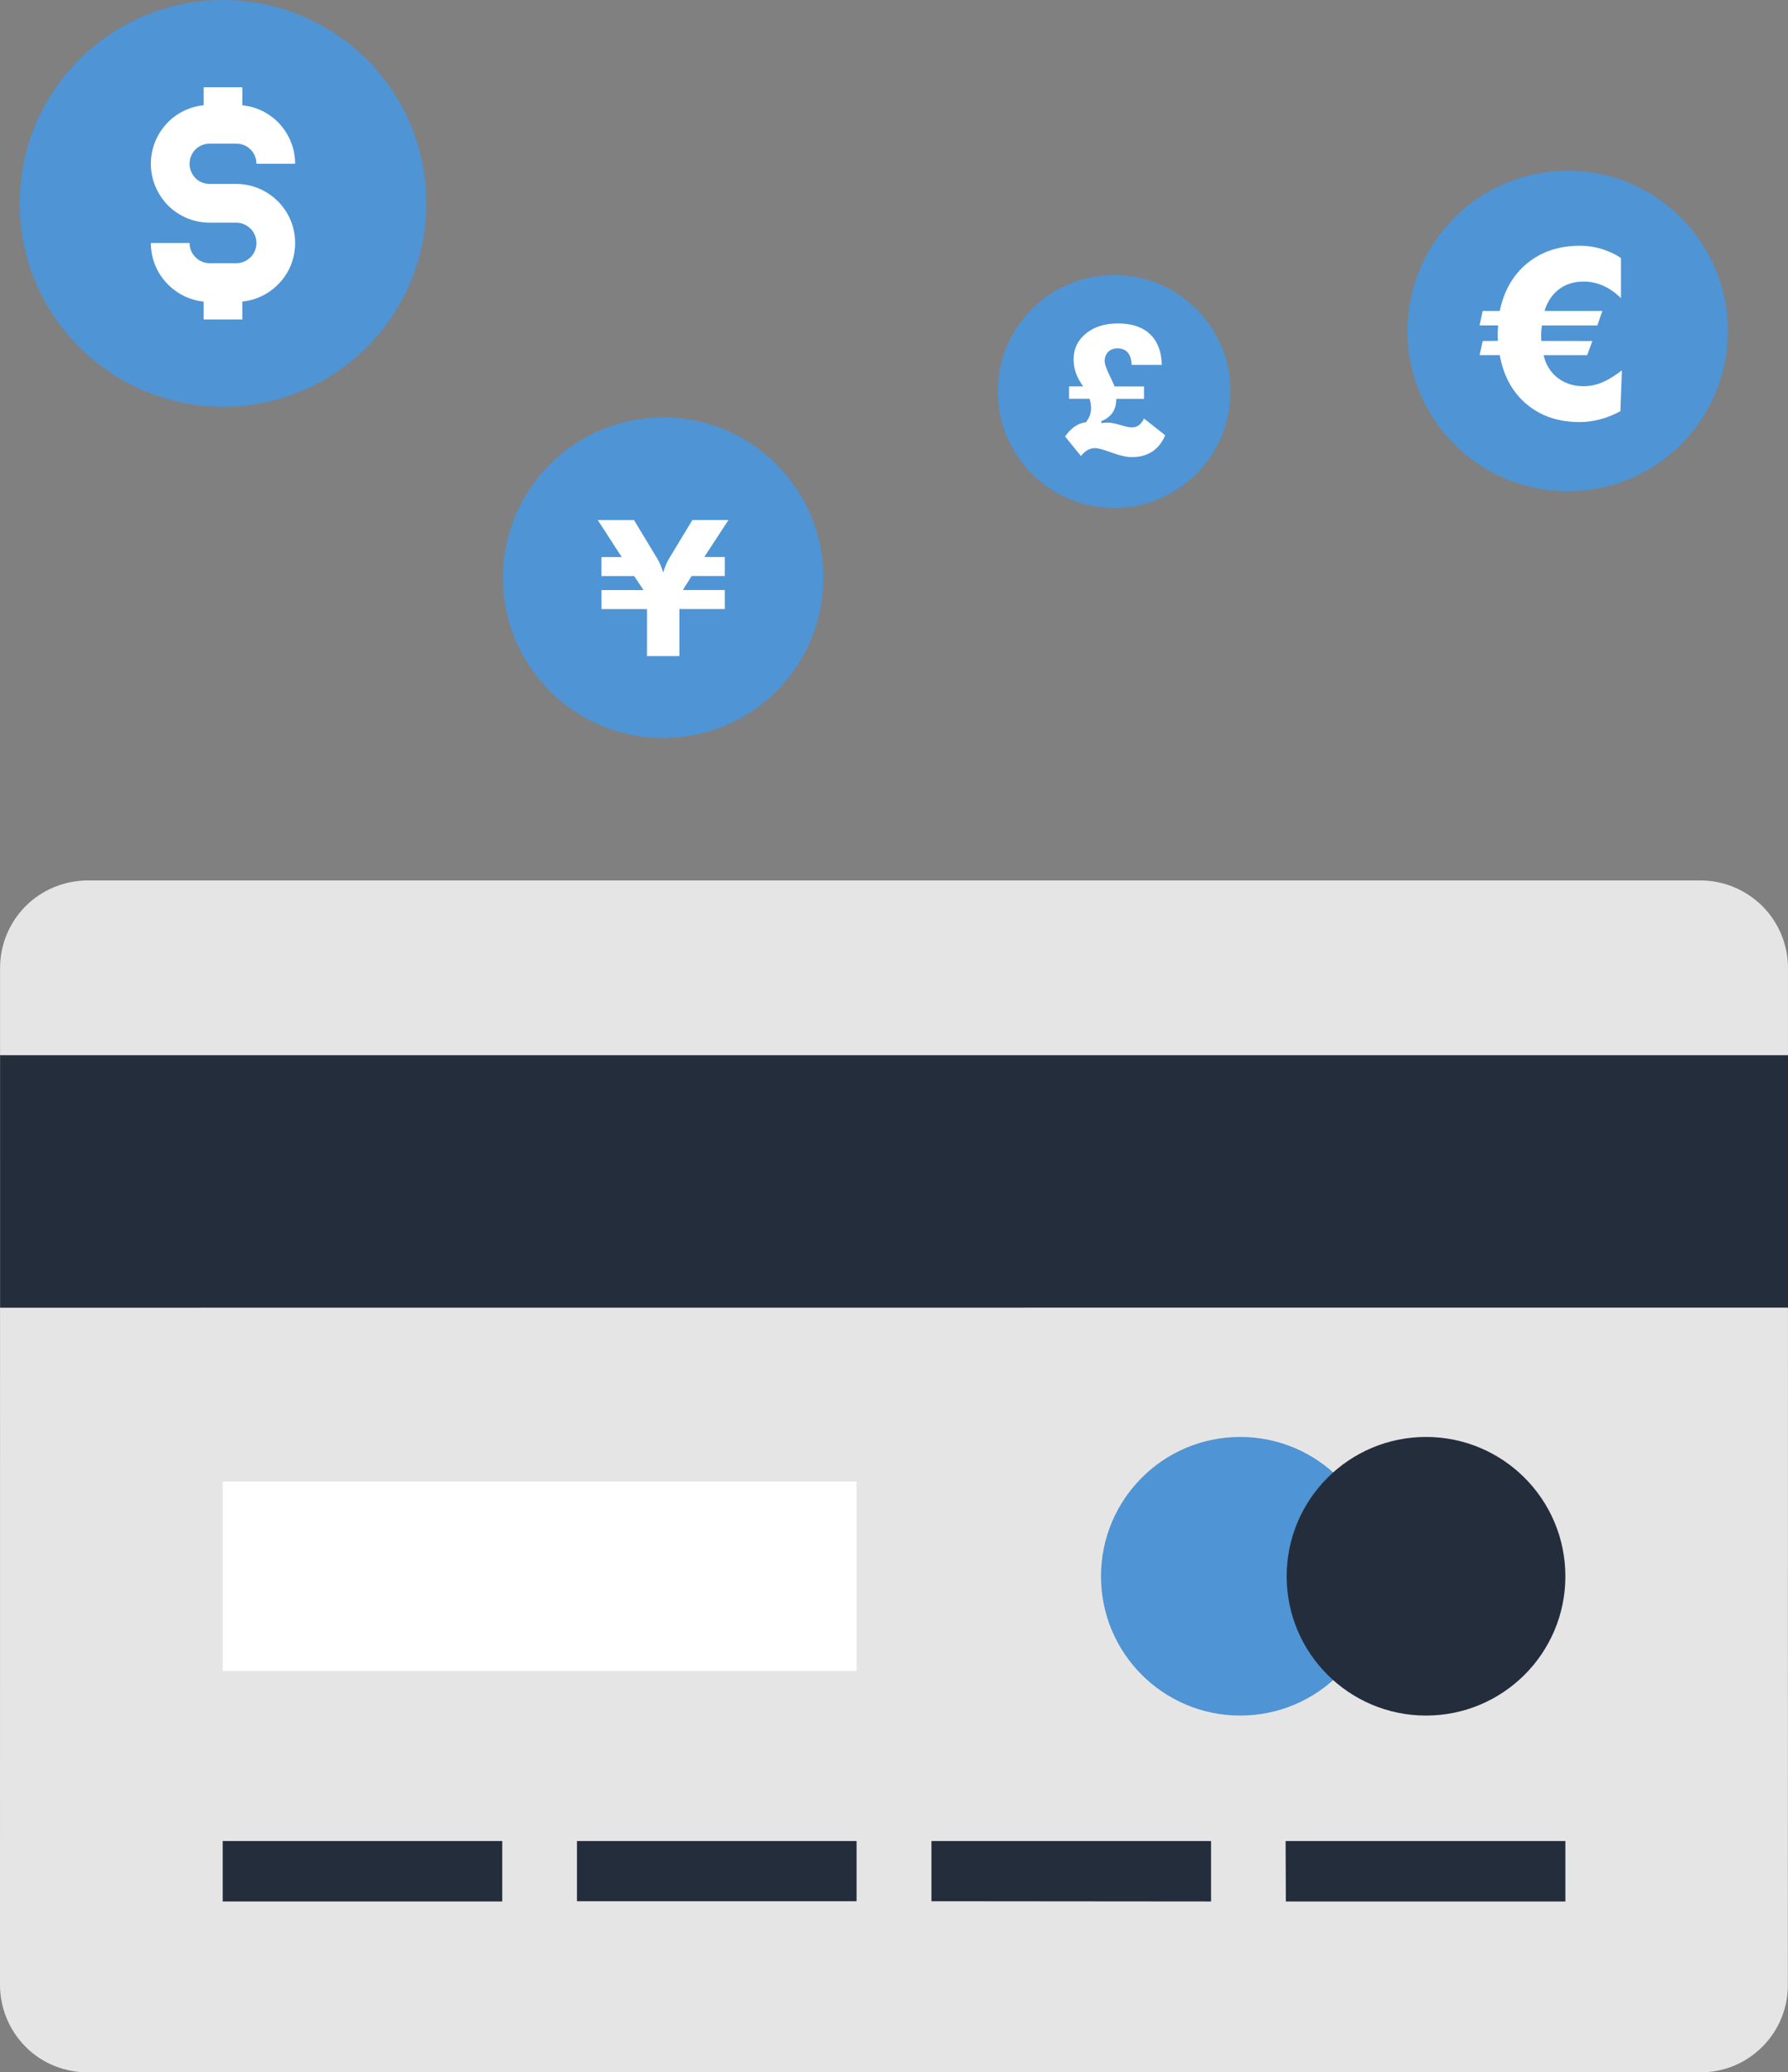 <?xml version="1.0" encoding="utf-8"?>
<!-- Generator: Adobe Illustrator 24.1.1, SVG Export Plug-In . SVG Version: 6.00 Build 0)  -->
<svg version="1.1" id="Ebene_1" xmlns="http://www.w3.org/2000/svg" xmlns:xlink="http://www.w3.org/1999/xlink" x="0px" y="0px"
	 viewBox="0 0 118.416 137.243" enable-background="new 0 0 118.416 137.243" xml:space="preserve">
<rect x="0" y="0" width="118.416" height="137.243" fill="#808080" stroke="none"/>
<g id="KARTE">
	<g>
		<path fill-rule="evenodd" clip-rule="evenodd" fill="#4F94D4" d="M28.236,13.465c0,7.438-6.028,13.472-13.465,13.472
			c-7.44,0-13.468-6.035-13.468-13.472C1.306,6.028,7.331,0,14.771,0C22.209,0,28.236,6.028,28.236,13.465z"/>
		<g>
			<path fill="#FFFFFF" d="M15.64,19.994h-1.743c-1.052,0-2.034-0.409-2.769-1.153c-0.73-0.726-1.137-1.703-1.137-2.748h2.563
				c0,0.356,0.139,0.689,0.388,0.938c0.257,0.261,0.594,0.4,0.955,0.4h1.743c0.254,0,0.624-0.069,0.952-0.395
				c0.257-0.252,0.391-0.582,0.391-0.941c0-0.361-0.139-0.698-0.388-0.948c-0.263-0.259-0.596-0.4-0.955-0.4h-1.743
				c-1.042,0-2.022-0.402-2.76-1.13c-0.744-0.763-1.146-1.74-1.146-2.769c0-1.026,0.402-2.004,1.13-2.753
				c0.753-0.747,1.733-1.146,2.776-1.146h1.743c1.035,0,2.013,0.4,2.755,1.126c0.747,0.756,1.151,1.736,1.151,2.773h-2.563
				c0-0.254-0.069-0.626-0.395-0.957c-0.319-0.312-0.693-0.379-0.948-0.379h-1.743c-0.363,0-0.703,0.139-0.957,0.388
				c-0.243,0.25-0.386,0.592-0.386,0.948s0.143,0.698,0.402,0.961c0.238,0.236,0.578,0.372,0.941,0.372h1.743
				c1.031,0,2.011,0.404,2.757,1.142c0.742,0.74,1.149,1.72,1.149,2.769c0,1.056-0.409,2.036-1.151,2.764
				C17.667,19.585,16.685,19.994,15.64,19.994z"/>
			<rect x="13.486" y="5.778" fill="#FFFFFF" width="2.563" height="2.452"/>
			<rect x="13.486" y="18.712" fill="#FFFFFF" width="2.563" height="2.445"/>
		</g>
	</g>
	<g>
		<path fill-rule="evenodd" clip-rule="evenodd" fill="#4F94D4" d="M114.436,21.922c0,5.868-4.752,10.615-10.606,10.615
			c-5.871,0-10.62-4.747-10.62-10.615c0-5.861,4.752-10.618,10.62-10.618C109.684,11.304,114.436,16.063,114.436,21.922z"/>
	</g>
	<g>
		<path fill-rule="evenodd" clip-rule="evenodd" fill="#4F94D4" d="M81.491,25.923c0,4.26-3.448,7.717-7.703,7.717
			c-4.26,0-7.708-3.458-7.708-7.717c0-4.257,3.448-7.708,7.708-7.708C78.043,18.212,81.491,21.665,81.491,25.923z"/>
	</g>
	<g>
		<path fill-rule="evenodd" clip-rule="evenodd" fill="#E6E5E5" d="M112.619,58.308c1.477-0.002,2.958,0.575,4.098,1.696
			c1.126,1.139,1.699,2.614,1.699,4.105l-0.009,67.34c0.009,1.484-0.564,2.975-1.692,4.102c-1.139,1.139-2.619,1.692-4.095,1.692
			H5.799c-1.479,0-2.97-0.557-4.098-1.685C0.575,134.425,0,132.932,0,131.449l0.005-67.34c0-1.486,0.564-2.963,1.696-4.105
			c1.128-1.121,2.626-1.69,4.098-1.696H112.619z"/>
		<g>
			<rect x="14.75" y="121.924" fill-rule="evenodd" clip-rule="evenodd" fill="#242D3C" width="18.513" height="4.003"/>
			<rect x="38.211" y="121.924" fill-rule="evenodd" clip-rule="evenodd" fill="#242D3C" width="18.518" height="3.987"/>
			<polygon fill-rule="evenodd" clip-rule="evenodd" fill="#242D3C" points="80.206,125.927 61.687,125.911 61.687,121.924 
				80.206,121.924 			"/>
			<polygon fill-rule="evenodd" clip-rule="evenodd" fill="#242D3C" points="103.672,125.927 85.159,125.927 85.143,121.924 
				103.672,121.924 			"/>
		</g>
		<rect x="14.75" y="98.116" fill-rule="evenodd" clip-rule="evenodd" fill="#FFFFFF" width="41.979" height="12.545"/>
		<polygon fill-rule="evenodd" clip-rule="evenodd" fill="#242D3C" points="118.416,86.597 0.005,86.604 0.005,69.882 
			118.416,69.882 		"/>
		<path fill-rule="evenodd" clip-rule="evenodd" fill="#4F94D4" d="M91.367,104.393c0,5.094-4.128,9.222-9.231,9.222
			c-5.096,0-9.219-4.128-9.219-9.222c0-5.099,4.123-9.229,9.219-9.229C87.239,95.165,91.367,99.295,91.367,104.393z"/>
		<path fill-rule="evenodd" clip-rule="evenodd" fill="#242D3C" d="M103.672,104.393c0,5.094-4.13,9.222-9.229,9.222
			c-5.092,0-9.229-4.128-9.229-9.222c0-5.099,4.137-9.229,9.229-9.229C99.542,95.165,103.672,99.295,103.672,104.393z"/>
	</g>
	<g>
		<path fill-rule="evenodd" clip-rule="evenodd" fill="#4F94D4" d="M54.533,38.26c0,5.868-4.752,10.615-10.606,10.615
			c-5.871,0-10.62-4.747-10.62-10.615c0-5.861,4.752-10.618,10.62-10.618C49.781,27.642,54.533,32.399,54.533,38.26z"/>
	</g>
	<g>
		<path fill="#FFFFFF" d="M42.848,43.453v-3.116h-3.016v-1.26h2.785l-0.615-0.924h-2.173v-1.26h1.347l-1.588-2.45h2.401l1.551,2.568
			c0.062,0.095,0.127,0.222,0.192,0.379c0.067,0.157,0.129,0.331,0.192,0.52c0.049-0.169,0.106-0.331,0.169-0.481
			c0.062-0.15,0.127-0.287,0.199-0.407l1.562-2.582h2.39l-1.602,2.45h1.359v1.26h-2.196l-0.582,0.924h2.78v1.26h-3.009v3.116h-2.147
			V43.453z"/>
	</g>
	<g>
		<path fill="#FFFFFF" d="M70.795,25.592h0.945c-0.217-0.296-0.379-0.589-0.481-0.881c-0.104-0.291-0.155-0.599-0.155-0.922
			c0-0.691,0.273-1.26,0.816-1.703c0.543-0.444,1.253-0.666,2.124-0.666c0.913,0,1.62,0.236,2.119,0.71
			c0.499,0.471,0.76,1.151,0.784,2.038h-2.006c-0.007-0.358-0.09-0.631-0.247-0.816c-0.157-0.185-0.386-0.28-0.684-0.28
			c-0.257,0-0.462,0.079-0.617,0.233c-0.155,0.155-0.233,0.361-0.233,0.612c0,0.19,0.118,0.527,0.356,1.01
			c0.132,0.275,0.233,0.497,0.303,0.666h1.948v0.823h-1.837c0,0.365-0.083,0.67-0.247,0.913c-0.166,0.243-0.416,0.432-0.756,0.569
			l0.023,0.122c0.062-0.012,0.125-0.021,0.19-0.025c0.065-0.007,0.127-0.009,0.19-0.009c0.227,0,0.513,0.053,0.864,0.159
			c0.349,0.106,0.596,0.159,0.74,0.159c0.194,0,0.354-0.044,0.478-0.132s0.243-0.238,0.356-0.453l1.401,1.107
			c-0.203,0.478-0.49,0.839-0.86,1.082c-0.372,0.243-0.818,0.365-1.338,0.365c-0.354,0-0.802-0.099-1.345-0.298
			c-0.543-0.199-0.906-0.298-1.093-0.298c-0.178,0-0.342,0.042-0.49,0.122s-0.3,0.215-0.455,0.402l-1.049-1.294
			c0.199-0.284,0.411-0.504,0.638-0.661s0.471-0.25,0.733-0.277c0.116-0.141,0.203-0.289,0.263-0.444
			c0.058-0.155,0.088-0.324,0.088-0.502c0-0.079-0.007-0.166-0.023-0.266s-0.042-0.215-0.076-0.347H70.8v-0.82H70.795z"/>
	</g>
	<g>
		<path fill="#FFFFFF" d="M107.416,24.527l-0.099,2.702c-0.425,0.236-0.867,0.416-1.324,0.539c-0.458,0.122-0.913,0.185-1.371,0.185
			c-1.401,0-2.572-0.393-3.513-1.181c-0.941-0.788-1.535-1.872-1.782-3.252h-1.338l0.208-0.938l1.008-0.007
			c-0.005-0.055-0.009-0.12-0.012-0.192c-0.002-0.072-0.005-0.173-0.005-0.307c0-0.055,0.005-0.166,0.016-0.331
			c0.005-0.076,0.009-0.141,0.016-0.192h-1.232l0.208-0.961h1.13c0.282-1.35,0.894-2.406,1.835-3.171
			c0.941-0.765,2.106-1.146,3.49-1.146c0.483,0,0.952,0.069,1.412,0.208c0.46,0.139,0.89,0.337,1.29,0.601v2.663
			c-0.37-0.365-0.76-0.638-1.174-0.823c-0.414-0.185-0.848-0.277-1.304-0.277c-0.631,0-1.172,0.171-1.625,0.511
			c-0.451,0.342-0.772,0.82-0.961,1.435h3.832l-0.331,0.961h-3.67c-0.016,0.122-0.028,0.238-0.039,0.342s-0.016,0.192-0.016,0.259
			c0,0.076,0,0.148,0.005,0.215c0.002,0.067,0.007,0.136,0.012,0.208l3.379,0.007l-0.347,0.938h-2.884
			c0.148,0.636,0.46,1.137,0.936,1.505c0.474,0.367,1.045,0.55,1.713,0.55c0.411,0,0.818-0.083,1.223-0.25
			C106.506,25.158,106.945,24.892,107.416,24.527z"/>
	</g>
</g>
<g>
</g>
<g>
</g>
<g>
</g>
<g>
</g>
<g>
</g>
<g>
</g>
<g>
</g>
<g>
</g>
<g>
</g>
<g>
</g>
<g>
</g>
<g>
</g>
<g>
</g>
<g>
</g>
<g>
</g>
</svg>
